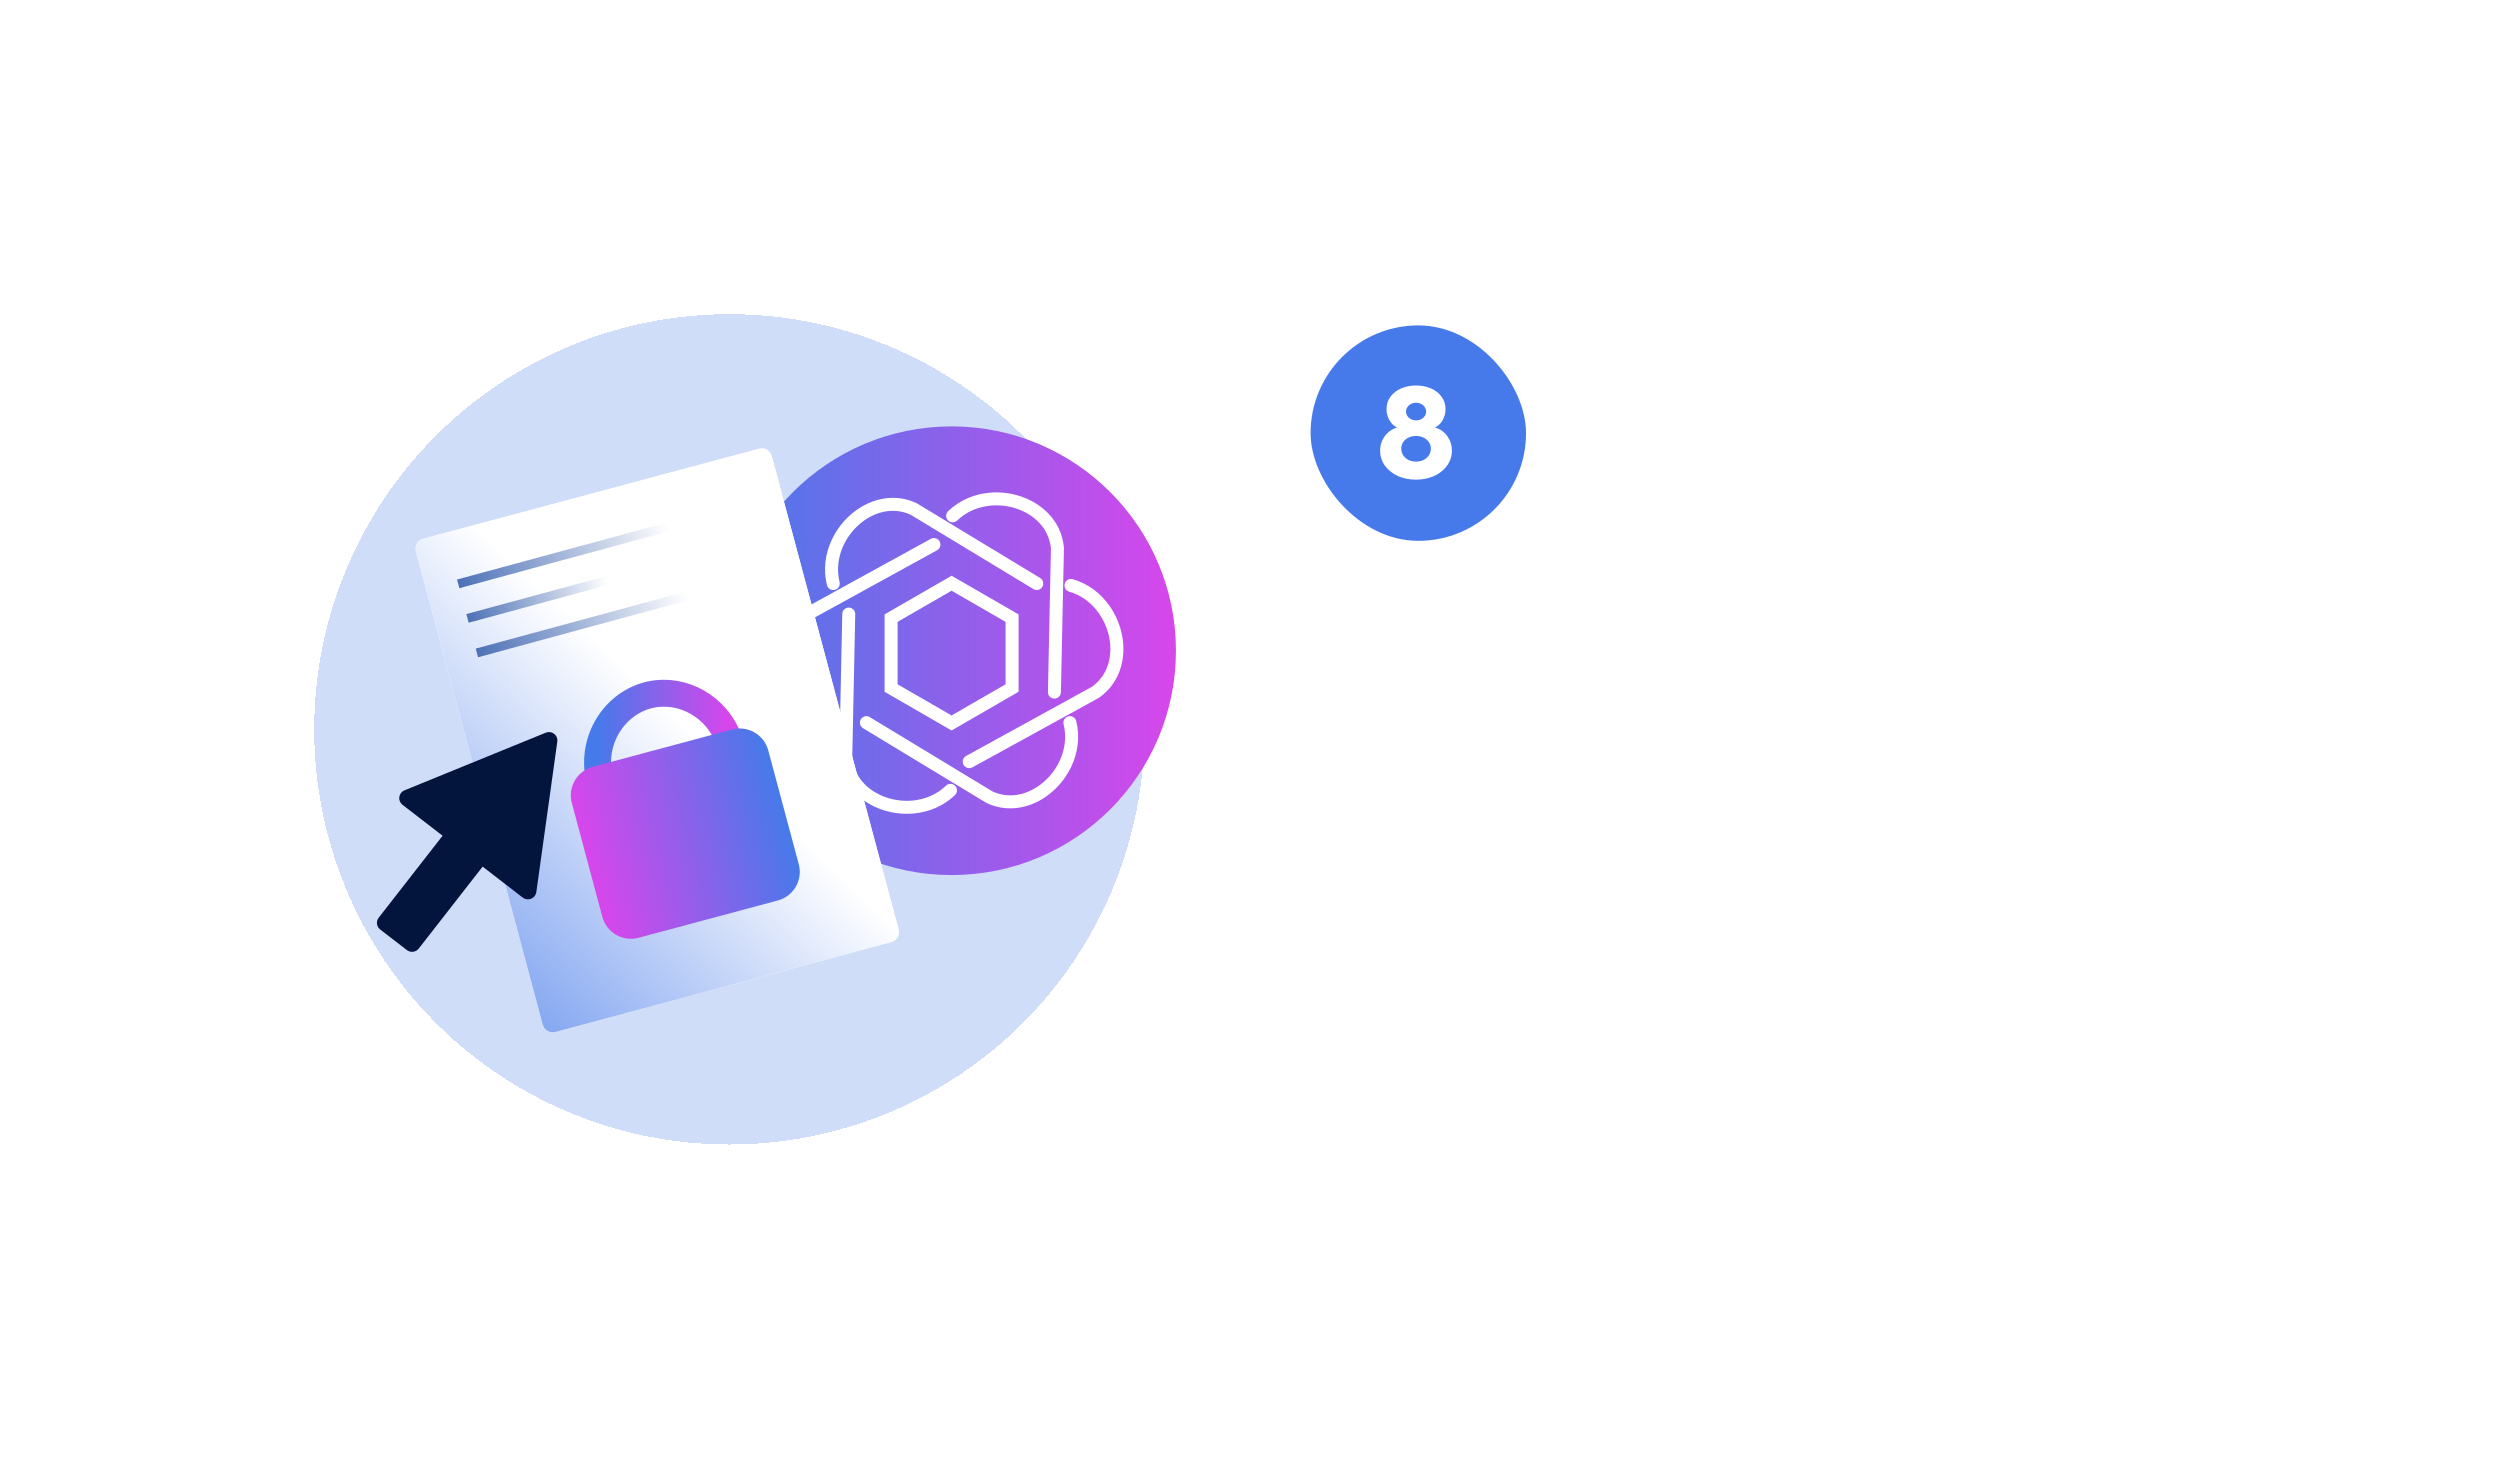 <?xml version="1.0" encoding="UTF-8"?>
<svg xmlns="http://www.w3.org/2000/svg" width="557" height="325" viewBox="0 0 557 325" fill="none">
  <g filter="url(#filter0_d_108_512)">
    <circle cx="162.5" cy="162.5" r="92.5" fill="#467AEA" fill-opacity="0.25" shape-rendering="crispEdges"></circle>
  </g>
  <g clip-path="url(#clip0_108_512)">
    <path d="M212.015 194.965C239.621 194.965 262 172.587 262 144.982C262 117.378 239.621 95 212.015 95C184.409 95 162.029 117.378 162.029 144.982C162.029 172.587 184.409 194.965 212.015 194.965Z" fill="url(#paint0_linear_108_512)"></path>
    <path fill-rule="evenodd" clip-rule="evenodd" d="M218.028 135.082L212.014 131.609L206 135.082L199.986 138.548V152.466L205.839 155.844C205.893 155.873 205.946 155.898 206 155.931L212.014 159.405L218.028 155.931L224.041 152.466V138.548L218.189 135.169C218.135 135.14 218.081 135.116 218.028 135.082ZM212.014 128.272L226.945 136.891V154.13L212.014 162.75L197.083 154.13V136.891L212.014 128.272ZM207.388 120.057C208.09 119.673 208.97 119.929 209.354 120.631C209.738 121.333 209.482 122.213 208.78 122.597L180.722 138.023C178.843 139.37 177.653 141.207 177.071 143.239C176.555 145.044 176.509 147.002 176.881 148.922C177.253 150.864 178.05 152.755 179.206 154.399C180.78 156.633 183.031 158.405 185.807 159.198C186.575 159.417 187.021 160.218 186.802 160.986C186.583 161.755 185.782 162.201 185.014 161.982C181.561 160.995 178.777 158.81 176.836 156.059C175.44 154.077 174.481 151.797 174.031 149.459C173.577 147.101 173.639 144.681 174.279 142.438C175.039 139.783 176.604 137.379 179.087 135.624C179.14 135.586 179.194 135.549 179.252 135.516L207.384 120.053L207.388 120.057ZM187.657 136.788C187.674 135.991 188.33 135.355 189.132 135.372C189.929 135.388 190.565 136.045 190.548 136.846L189.879 168.858C190.106 171.159 191.106 173.112 192.576 174.636C193.877 175.983 195.55 177.003 197.397 177.643C199.263 178.291 201.304 178.547 203.307 178.366C206.033 178.118 208.693 177.057 210.771 175.045C211.345 174.492 212.262 174.508 212.815 175.086C213.369 175.661 213.352 176.577 212.774 177.131C210.196 179.625 206.913 180.943 203.563 181.244C201.151 181.463 198.698 181.154 196.451 180.373C194.179 179.584 192.11 178.32 190.486 176.643C188.57 174.661 187.273 172.105 186.992 169.073C186.984 169.011 186.984 168.949 186.984 168.883L187.657 136.788ZM192.283 162.238C191.602 161.825 191.383 160.937 191.796 160.255C192.209 159.574 193.097 159.355 193.778 159.768L221.138 176.338C223.257 177.304 225.454 177.42 227.515 176.904C229.337 176.449 231.055 175.508 232.533 174.227C234.025 172.935 235.268 171.303 236.11 169.474C237.259 166.992 237.672 164.154 236.969 161.354C236.775 160.577 237.246 159.793 238.023 159.599C238.799 159.405 239.584 159.875 239.778 160.652C240.65 164.138 240.15 167.636 238.737 170.688C237.721 172.889 236.222 174.855 234.421 176.416C232.604 177.99 230.477 179.146 228.213 179.712C225.524 180.385 222.65 180.228 219.878 178.944C219.828 178.919 219.783 178.894 219.733 178.865L192.275 162.238H192.283ZM216.64 170.965C215.938 171.349 215.058 171.093 214.674 170.391C214.29 169.688 214.546 168.809 215.248 168.425L243.305 153.003C245.185 151.656 246.374 149.819 246.957 147.787C247.473 145.982 247.518 144.024 247.147 142.104C246.775 140.162 245.978 138.271 244.821 136.627C243.248 134.393 240.997 132.621 238.221 131.828C237.453 131.609 237.007 130.808 237.226 130.04C237.444 129.271 238.246 128.825 239.014 129.044C242.467 130.031 245.251 132.216 247.192 134.967C248.588 136.949 249.546 139.229 249.997 141.567C250.451 143.925 250.389 146.345 249.749 148.588C248.989 151.243 247.423 153.647 244.941 155.402C244.887 155.44 244.834 155.477 244.776 155.51L216.644 170.973L216.64 170.965ZM236.371 154.23C236.354 155.027 235.697 155.663 234.896 155.646C234.099 155.63 233.463 154.973 233.479 154.172L234.148 122.159C233.921 119.859 232.922 117.905 231.451 116.381C230.15 115.035 228.473 114.015 226.631 113.375C224.764 112.726 222.724 112.47 220.721 112.652C217.995 112.9 215.335 113.961 213.257 115.973C212.683 116.526 211.766 116.509 211.213 115.931C210.659 115.357 210.676 114.44 211.254 113.887C213.835 111.392 217.115 110.075 220.465 109.773C222.877 109.554 225.33 109.864 227.577 110.645C229.849 111.434 231.918 112.697 233.541 114.374C235.458 116.357 236.755 118.913 237.036 121.945C237.044 122.007 237.044 122.069 237.044 122.135L236.371 154.23ZM231.745 128.78C232.426 129.193 232.645 130.081 232.232 130.762C231.819 131.444 230.931 131.663 230.249 131.25L202.89 114.68C200.771 113.713 198.574 113.598 196.513 114.114C194.691 114.568 192.973 115.51 191.494 116.79C190.003 118.083 188.76 119.714 187.917 121.544C186.769 124.026 186.356 126.864 187.058 129.664C187.252 130.44 186.782 131.225 186.005 131.419C185.229 131.613 184.444 131.142 184.25 130.366C183.378 126.88 183.878 123.382 185.29 120.33C186.307 118.128 187.806 116.163 189.607 114.601C191.424 113.028 193.551 111.871 195.815 111.306C198.503 110.632 201.378 110.789 204.15 112.074C204.199 112.099 204.245 112.123 204.294 112.152L231.753 128.78H231.745Z" fill="white"></path>
    <path d="M169.106 99.991L94.316 120.029C93.078 120.361 92.343 121.634 92.675 122.872L120.92 228.279C121.252 229.517 122.525 230.252 123.763 229.92L198.553 209.882C199.791 209.55 200.526 208.277 200.194 207.039L171.949 101.632C171.617 100.394 170.344 99.659 169.106 99.991Z" fill="white"></path>
    <path d="M169.106 99.991L94.316 120.029C93.078 120.361 92.343 121.634 92.675 122.872L120.92 228.279C121.252 229.517 122.525 230.252 123.763 229.92L198.553 209.882C199.791 209.55 200.526 208.277 200.194 207.039L171.949 101.632C171.617 100.394 170.344 99.659 169.106 99.991Z" fill="url(#paint1_linear_108_512)"></path>
    <path d="M102.08 130.085C117.709 125.839 133.339 121.598 148.968 117.352" stroke="url(#paint2_linear_108_512)" stroke-width="2" stroke-miterlimit="10"></path>
    <path d="M104.162 137.779C114.575 134.95 124.987 132.125 135.4 129.296" stroke="url(#paint3_linear_108_512)" stroke-width="2" stroke-miterlimit="10"></path>
    <path d="M106.248 145.474C121.877 141.228 137.507 136.986 153.136 132.741" stroke="url(#paint4_linear_108_512)" stroke-width="2" stroke-miterlimit="10"></path>
    <path d="M133.525 173.348C131.592 164.79 137.061 156.418 145.016 154.75C152.198 153.242 159.84 157.525 162.442 164.959" stroke="url(#paint5_linear_108_512)" stroke-width="6" stroke-miterlimit="10"></path>
    <path d="M142.269 208.938L173.308 200.621C176.823 199.68 178.908 196.067 177.967 192.553L171.169 167.185C170.227 163.671 166.615 161.585 163.1 162.527L132.061 170.843C128.547 171.785 126.461 175.397 127.403 178.911L134.201 204.28C135.142 207.794 138.755 209.879 142.269 208.938Z" fill="url(#paint6_linear_108_512)"></path>
    <path d="M93.302 211.335L107.531 193.086L116.468 199.985C117.291 200.62 118.478 200.469 119.115 199.648C119.318 199.386 119.45 199.079 119.496 198.749L124.169 165.231C124.312 164.202 123.592 163.257 122.559 163.118C122.231 163.073 121.896 163.118 121.59 163.243L90.128 176.081C89.162 176.475 88.697 177.574 89.089 178.534C89.213 178.839 89.417 179.104 89.677 179.309L98.608 186.203L84.377 204.457C83.737 205.279 83.887 206.459 84.705 207.093L90.654 211.68C91.477 212.315 92.659 212.162 93.3 211.34L93.302 211.335Z" fill="#03153C"></path>
  </g>
  <rect x="292" y="72.5" width="48" height="48" rx="24" fill="#467AEA"></rect>
  <path d="M315.489 106.872C314.043 106.872 312.699 106.603 311.459 106.066C310.24 105.508 309.269 104.733 308.545 103.741C307.843 102.749 307.491 101.633 307.491 100.393C307.491 99.422 307.719 98.533 308.173 97.727C308.628 96.921 309.238 96.28 310.002 95.805C310.767 95.33 311.594 95.082 312.482 95.061L312.11 95.402C311.573 95.381 311.056 95.185 310.56 94.813C310.085 94.42 309.692 93.904 309.382 93.263C309.072 92.622 308.917 91.92 308.917 91.155C308.917 90.101 309.207 89.181 309.785 88.396C310.385 87.59 311.18 86.97 312.172 86.536C313.185 86.102 314.291 85.885 315.489 85.885C316.709 85.885 317.814 86.102 318.806 86.536C319.819 86.97 320.615 87.59 321.193 88.396C321.772 89.181 322.061 90.101 322.061 91.155C322.061 91.92 321.906 92.622 321.596 93.263C321.307 93.904 320.914 94.42 320.418 94.813C319.922 95.185 319.416 95.381 318.899 95.402L318.496 95.061C319.406 95.082 320.243 95.33 321.007 95.805C321.772 96.28 322.371 96.921 322.805 97.727C323.26 98.533 323.487 99.422 323.487 100.393C323.487 101.633 323.126 102.749 322.402 103.741C321.7 104.733 320.728 105.508 319.488 106.066C318.269 106.603 316.936 106.872 315.489 106.872ZM315.489 102.842C316.13 102.842 316.698 102.718 317.194 102.47C317.711 102.201 318.104 101.85 318.372 101.416C318.662 100.961 318.806 100.476 318.806 99.959C318.806 99.422 318.662 98.946 318.372 98.533C318.083 98.099 317.69 97.758 317.194 97.51C316.698 97.262 316.13 97.138 315.489 97.138C314.869 97.138 314.301 97.262 313.784 97.51C313.288 97.758 312.896 98.099 312.606 98.533C312.338 98.946 312.203 99.422 312.203 99.959C312.203 100.476 312.338 100.961 312.606 101.416C312.896 101.85 313.288 102.201 313.784 102.47C314.28 102.718 314.849 102.842 315.489 102.842ZM315.489 93.666C316.13 93.666 316.667 93.47 317.101 93.077C317.535 92.684 317.752 92.23 317.752 91.713C317.752 91.362 317.649 91.031 317.442 90.721C317.256 90.411 316.988 90.173 316.636 90.008C316.285 89.822 315.903 89.729 315.489 89.729C314.869 89.729 314.342 89.925 313.908 90.318C313.474 90.711 313.257 91.176 313.257 91.713C313.257 92.23 313.474 92.684 313.908 93.077C314.342 93.47 314.869 93.666 315.489 93.666Z" fill="white"></path>
  <path d="M303.76 162.86C301.84 162.86 300.07 162.38 298.45 161.42C296.85 160.46 295.58 159.16 294.64 157.52C293.72 155.88 293.26 154.1 293.26 152.18C293.26 150.24 293.72 148.45 294.64 146.81C295.58 145.17 296.85 143.87 298.45 142.91C300.07 141.95 301.84 141.47 303.76 141.47C305.68 141.47 307.45 141.96 309.07 142.94C310.69 143.9 311.96 145.2 312.88 146.84C313.82 148.46 314.29 150.24 314.29 152.18C314.29 154.1 313.82 155.88 312.88 157.52C311.94 159.14 310.66 160.44 309.04 161.42C307.44 162.38 305.68 162.86 303.76 162.86ZM303.76 158.96C304.98 158.96 306.07 158.66 307.03 158.06C308.01 157.44 308.77 156.62 309.31 155.6C309.87 154.56 310.15 153.42 310.15 152.18C310.15 150.94 309.87 149.8 309.31 148.76C308.77 147.72 308.01 146.9 307.03 146.3C306.07 145.68 304.98 145.37 303.76 145.37C302.54 145.37 301.45 145.68 300.49 146.3C299.53 146.9 298.77 147.72 298.21 148.76C297.67 149.8 297.4 150.94 297.4 152.18C297.4 153.42 297.67 154.56 298.21 155.6C298.77 156.62 299.53 157.44 300.49 158.06C301.45 158.66 302.54 158.96 303.76 158.96ZM317.359 148.49H321.259V152.18L320.659 151.7C320.779 150.94 321.109 150.29 321.649 149.75C322.189 149.19 322.829 148.78 323.569 148.52C324.309 148.26 325.039 148.13 325.759 148.13C326.979 148.13 328.109 148.44 329.149 149.06C330.209 149.66 331.049 150.52 331.669 151.64C332.309 152.76 332.629 154.04 332.629 155.48C332.629 156.94 332.309 158.23 331.669 159.35C331.049 160.47 330.209 161.34 329.149 161.96C328.109 162.56 326.989 162.86 325.789 162.86C325.049 162.86 324.309 162.73 323.569 162.47C322.829 162.21 322.189 161.8 321.649 161.24C321.129 160.68 320.799 160.01 320.659 159.23L321.259 158.78V169.37H317.359V148.49ZM325.039 159.23C325.699 159.23 326.299 159.07 326.839 158.75C327.399 158.41 327.839 157.96 328.159 157.4C328.499 156.82 328.669 156.19 328.669 155.51C328.669 154.83 328.499 154.2 328.159 153.62C327.839 153.04 327.399 152.59 326.839 152.27C326.299 151.93 325.699 151.76 325.039 151.76C324.399 151.76 323.799 151.92 323.239 152.24C322.679 152.56 322.229 153.01 321.889 153.59C321.549 154.17 321.379 154.81 321.379 155.51C321.379 156.21 321.549 156.85 321.889 157.43C322.249 157.99 322.709 158.43 323.269 158.75C323.829 159.07 324.419 159.23 325.039 159.23ZM342.387 162.86C340.967 162.86 339.687 162.55 338.547 161.93C337.407 161.29 336.517 160.42 335.877 159.32C335.237 158.2 334.917 156.93 334.917 155.51C334.917 154.05 335.247 152.76 335.907 151.64C336.587 150.52 337.497 149.66 338.637 149.06C339.777 148.44 341.017 148.13 342.357 148.13C343.697 148.13 344.917 148.43 346.017 149.03C347.137 149.63 348.017 150.47 348.657 151.55C349.297 152.63 349.617 153.88 349.617 155.3C349.617 155.6 349.597 156.09 349.557 156.77H337.947V154.22H345.717C345.677 153.68 345.507 153.21 345.207 152.81C344.927 152.39 344.537 152.07 344.037 151.85C343.557 151.63 343.027 151.52 342.447 151.52C341.747 151.52 341.127 151.66 340.587 151.94C340.047 152.22 339.617 152.67 339.297 153.29C338.997 153.89 338.847 154.65 338.847 155.57C338.847 156.37 338.997 157.06 339.297 157.64C339.617 158.2 340.057 158.63 340.617 158.93C341.197 159.23 341.867 159.38 342.627 159.38C343.327 159.38 344.007 159.24 344.667 158.96C345.327 158.66 345.877 158.26 346.317 157.76L348.627 160.01C347.967 160.91 347.067 161.61 345.927 162.11C344.807 162.61 343.627 162.86 342.387 162.86ZM352.662 148.49H356.562V152L356.382 151.64C356.442 150.9 356.712 150.26 357.192 149.72C357.672 149.18 358.242 148.78 358.902 148.52C359.562 148.26 360.182 148.13 360.762 148.13C361.982 148.13 363.002 148.4 363.822 148.94C364.662 149.46 365.292 150.22 365.712 151.22C366.132 152.2 366.342 153.39 366.342 154.79V162.5H362.442V155.03C362.442 154.33 362.312 153.74 362.052 153.26C361.812 152.76 361.482 152.4 361.062 152.18C360.662 151.94 360.222 151.82 359.742 151.82C359.222 151.82 358.722 151.93 358.242 152.15C357.762 152.35 357.362 152.7 357.042 153.2C356.722 153.7 356.562 154.35 356.562 155.15V162.5H352.662V148.49ZM382.25 162.86C381.25 162.86 380.3 162.67 379.4 162.29C378.52 161.91 377.8 161.36 377.24 160.64C376.7 159.92 376.43 159.07 376.43 158.09H380.09C380.09 158.55 380.27 158.95 380.63 159.29C381.01 159.61 381.53 159.77 382.19 159.77C382.75 159.77 383.22 159.64 383.6 159.38C384 159.12 384.2 158.79 384.2 158.39C384.2 158.09 384.08 157.86 383.84 157.7C383.6 157.52 383.21 157.36 382.67 157.22L380.81 156.74C379.71 156.46 378.86 156.08 378.26 155.6C377.66 155.1 377.25 154.6 377.03 154.1C376.83 153.58 376.73 153 376.73 152.36C376.73 152.34 376.73 152.33 376.73 152.33C376.73 151.61 376.96 150.93 377.42 150.29C377.9 149.63 378.55 149.11 379.37 148.73C380.21 148.33 381.15 148.13 382.19 148.13C383.11 148.13 383.99 148.29 384.83 148.61C385.69 148.91 386.38 149.41 386.9 150.11C387.44 150.79 387.71 151.64 387.71 152.66H383.99C383.99 152.22 383.82 151.87 383.48 151.61C383.16 151.35 382.76 151.22 382.28 151.22C381.8 151.22 381.4 151.34 381.08 151.58C380.78 151.8 380.63 152.09 380.63 152.45C380.63 152.75 380.75 153 380.99 153.2C381.25 153.4 381.59 153.55 382.01 153.65L384.35 154.28C385.81 154.66 386.8 155.24 387.32 156.02C387.84 156.78 388.1 157.57 388.1 158.39C388.1 159.33 387.82 160.14 387.26 160.82C386.7 161.5 385.97 162.01 385.07 162.35C384.19 162.69 383.25 162.86 382.25 162.86ZM397.846 162.86C396.426 162.86 395.146 162.55 394.006 161.93C392.866 161.29 391.976 160.42 391.336 159.32C390.696 158.2 390.376 156.93 390.376 155.51C390.376 154.05 390.706 152.76 391.366 151.64C392.046 150.52 392.956 149.66 394.096 149.06C395.236 148.44 396.476 148.13 397.816 148.13C399.156 148.13 400.376 148.43 401.476 149.03C402.596 149.63 403.476 150.47 404.116 151.55C404.756 152.63 405.076 153.88 405.076 155.3C405.076 155.6 405.056 156.09 405.016 156.77H393.406V154.22H401.176C401.136 153.68 400.966 153.21 400.666 152.81C400.386 152.39 399.996 152.07 399.496 151.85C399.016 151.63 398.486 151.52 397.906 151.52C397.206 151.52 396.586 151.66 396.046 151.94C395.506 152.22 395.076 152.67 394.756 153.29C394.456 153.89 394.306 154.65 394.306 155.57C394.306 156.37 394.456 157.06 394.756 157.64C395.076 158.2 395.516 158.63 396.076 158.93C396.656 159.23 397.326 159.38 398.086 159.38C398.786 159.38 399.466 159.24 400.126 158.96C400.786 158.66 401.336 158.26 401.776 157.76L404.086 160.01C403.426 160.91 402.526 161.61 401.386 162.11C400.266 162.61 399.086 162.86 397.846 162.86ZM414.931 162.86C413.571 162.86 412.301 162.55 411.121 161.93C409.941 161.31 409.001 160.44 408.301 159.32C407.601 158.18 407.251 156.89 407.251 155.45C407.251 154.01 407.601 152.74 408.301 151.64C409.001 150.52 409.941 149.66 411.121 149.06C412.301 148.44 413.571 148.13 414.931 148.13C416.171 148.13 417.291 148.4 418.291 148.94C419.291 149.46 420.131 150.18 420.811 151.1L417.901 153.17C417.581 152.73 417.151 152.39 416.611 152.15C416.071 151.89 415.521 151.76 414.961 151.76C414.221 151.76 413.561 151.93 412.981 152.27C412.421 152.59 411.981 153.03 411.661 153.59C411.361 154.15 411.211 154.77 411.211 155.45C411.211 156.15 411.361 156.79 411.661 157.37C411.981 157.95 412.421 158.41 412.981 158.75C413.561 159.07 414.221 159.23 414.961 159.23C415.521 159.23 416.071 159.11 416.611 158.87C417.151 158.61 417.581 158.26 417.901 157.82L420.811 159.89C420.131 160.81 419.291 161.54 418.291 162.08C417.291 162.6 416.171 162.86 414.931 162.86ZM437.148 162.5H433.248V158.99L433.398 159.35C433.358 160.11 433.098 160.76 432.618 161.3C432.158 161.82 431.588 162.21 430.908 162.47C430.248 162.73 429.628 162.86 429.048 162.86C427.828 162.86 426.798 162.6 425.958 162.08C425.138 161.56 424.518 160.8 424.098 159.8C423.678 158.8 423.468 157.6 423.468 156.2V148.49H427.368V156.02C427.368 156.72 427.488 157.31 427.728 157.79C427.988 158.27 428.318 158.63 428.718 158.87C429.138 159.11 429.588 159.23 430.068 159.23C430.588 159.23 431.088 159.12 431.568 158.9C432.048 158.68 432.448 158.33 432.768 157.85C433.088 157.35 433.248 156.7 433.248 155.9V148.49H437.148V162.5ZM441.109 148.49H444.979V153.2L444.619 153.08C444.859 151.42 445.379 150.18 446.179 149.36C446.999 148.54 447.969 148.13 449.089 148.13C449.509 148.13 449.909 148.17 450.289 148.25C450.689 148.31 451.029 148.42 451.309 148.58L450.439 152.3C449.779 151.96 449.109 151.79 448.429 151.79C447.369 151.79 446.539 152.29 445.939 153.29C445.339 154.27 445.039 155.74 445.039 157.7V162.5H441.109V148.49ZM459.633 162.86C458.213 162.86 456.933 162.55 455.793 161.93C454.653 161.29 453.763 160.42 453.123 159.32C452.483 158.2 452.163 156.93 452.163 155.51C452.163 154.05 452.493 152.76 453.153 151.64C453.833 150.52 454.743 149.66 455.883 149.06C457.023 148.44 458.263 148.13 459.603 148.13C460.943 148.13 462.163 148.43 463.263 149.03C464.383 149.63 465.263 150.47 465.903 151.55C466.543 152.63 466.863 153.88 466.863 155.3C466.863 155.6 466.843 156.09 466.803 156.77H455.193V154.22H462.963C462.923 153.68 462.753 153.21 462.453 152.81C462.173 152.39 461.783 152.07 461.283 151.85C460.803 151.63 460.273 151.52 459.693 151.52C458.993 151.52 458.373 151.66 457.833 151.94C457.293 152.22 456.863 152.67 456.543 153.29C456.243 153.89 456.093 154.65 456.093 155.57C456.093 156.37 456.243 157.06 456.543 157.64C456.863 158.2 457.303 158.63 457.863 158.93C458.443 159.23 459.113 159.38 459.873 159.38C460.573 159.38 461.253 159.24 461.913 158.96C462.573 158.66 463.123 158.26 463.563 157.76L465.873 160.01C465.213 160.91 464.313 161.61 463.173 162.11C462.053 162.61 460.873 162.86 459.633 162.86ZM477.085 140.87H480.985V162.5H477.085V140.87ZM484.966 148.49H488.866V162.5H484.966V148.49ZM486.916 146C486.236 146 485.646 145.77 485.146 145.31C484.666 144.85 484.426 144.3 484.426 143.66C484.426 143 484.666 142.45 485.146 142.01C485.646 141.55 486.236 141.32 486.916 141.32C487.596 141.32 488.176 141.55 488.656 142.01C489.136 142.45 489.376 143 489.376 143.66C489.376 144.32 489.136 144.88 488.656 145.34C488.176 145.78 487.596 146 486.916 146ZM492.847 148.49H496.747V152L496.567 151.64C496.627 150.9 496.897 150.26 497.377 149.72C497.857 149.18 498.427 148.78 499.087 148.52C499.747 148.26 500.367 148.13 500.947 148.13C502.167 148.13 503.187 148.4 504.007 148.94C504.847 149.46 505.477 150.22 505.897 151.22C506.317 152.2 506.527 153.39 506.527 154.79V162.5H502.627V155.03C502.627 154.33 502.497 153.74 502.237 153.26C501.997 152.76 501.667 152.4 501.247 152.18C500.847 151.94 500.407 151.82 499.927 151.82C499.407 151.82 498.907 151.93 498.427 152.15C497.947 152.35 497.547 152.7 497.227 153.2C496.907 153.7 496.747 154.35 496.747 155.15V162.5H492.847V148.49ZM510.308 140.87H514.208V153.53L513.488 153.65L517.778 148.49H522.788L516.368 155.66L516.398 153.62L524.018 162.5H519.158L513.518 155.54L514.208 155.69V162.5H510.308V140.87Z" fill="white"></path>
  <path opacity="0.75" d="M299.458 208.764C298.446 208.764 297.515 208.551 296.664 208.126C295.828 207.686 295.161 207.055 294.662 206.234C294.178 205.413 293.936 204.445 293.936 203.33V193.342H295.938V203.33C295.938 204.107 296.092 204.76 296.4 205.288C296.708 205.816 297.126 206.212 297.654 206.476C298.197 206.725 298.798 206.85 299.458 206.85C300.118 206.85 300.712 206.725 301.24 206.476C301.783 206.212 302.208 205.816 302.516 205.288C302.824 204.76 302.978 204.107 302.978 203.33V193.342H304.98V203.33C304.98 204.445 304.731 205.413 304.232 206.234C303.748 207.055 303.081 207.686 302.23 208.126C301.394 208.551 300.47 208.764 299.458 208.764ZM308.346 198.226H310.26V200.668L310.04 200.316C310.201 199.847 310.48 199.429 310.876 199.062C311.286 198.695 311.756 198.424 312.284 198.248C312.826 198.057 313.369 197.962 313.912 197.962C314.85 197.962 315.708 198.189 316.486 198.644C317.278 199.099 317.901 199.737 318.356 200.558C318.825 201.379 319.06 202.318 319.06 203.374C319.06 204.445 318.825 205.391 318.356 206.212C317.901 207.019 317.285 207.649 316.508 208.104C315.73 208.544 314.872 208.764 313.934 208.764C313.362 208.764 312.804 208.676 312.262 208.5C311.734 208.324 311.272 208.06 310.876 207.708C310.494 207.341 310.216 206.916 310.04 206.432L310.26 206.102V213.494H308.346V198.226ZM313.736 206.96C314.366 206.96 314.938 206.806 315.452 206.498C315.98 206.19 316.39 205.772 316.684 205.244C316.977 204.701 317.124 204.085 317.124 203.396C317.124 202.721 316.977 202.113 316.684 201.57C316.39 201.013 315.98 200.573 315.452 200.25C314.924 199.927 314.352 199.766 313.736 199.766C313.134 199.766 312.562 199.92 312.02 200.228C311.477 200.521 311.044 200.947 310.722 201.504C310.414 202.047 310.26 202.677 310.26 203.396C310.26 204.1 310.421 204.723 310.744 205.266C311.081 205.809 311.521 206.227 312.064 206.52C312.621 206.813 313.178 206.96 313.736 206.96ZM321.709 192.638H323.623V208.5H321.709V192.638ZM331.637 208.764C330.64 208.764 329.731 208.537 328.909 208.082C328.103 207.627 327.457 206.989 326.973 206.168C326.489 205.347 326.247 204.408 326.247 203.352C326.247 202.296 326.489 201.357 326.973 200.536C327.457 199.715 328.11 199.084 328.931 198.644C329.753 198.189 330.647 197.962 331.615 197.962C332.613 197.962 333.515 198.189 334.321 198.644C335.143 199.084 335.795 199.715 336.279 200.536C336.763 201.357 337.005 202.296 337.005 203.352C337.005 204.408 336.763 205.347 336.279 206.168C335.795 206.989 335.143 207.627 334.321 208.082C333.515 208.537 332.62 208.764 331.637 208.764ZM331.615 206.96C332.246 206.96 332.825 206.806 333.353 206.498C333.881 206.19 334.299 205.765 334.607 205.222C334.93 204.665 335.091 204.041 335.091 203.352C335.091 202.663 334.93 202.047 334.607 201.504C334.299 200.961 333.881 200.536 333.353 200.228C332.84 199.92 332.261 199.766 331.615 199.766C330.999 199.766 330.427 199.92 329.899 200.228C329.371 200.536 328.953 200.961 328.645 201.504C328.337 202.047 328.183 202.663 328.183 203.352C328.183 204.041 328.337 204.665 328.645 205.222C328.953 205.765 329.371 206.19 329.899 206.498C330.427 206.806 330.999 206.96 331.615 206.96ZM344.004 208.764C343.124 208.764 342.295 208.529 341.518 208.06C340.741 207.591 340.117 206.945 339.648 206.124C339.193 205.303 338.966 204.379 338.966 203.352C338.966 202.355 339.193 201.445 339.648 200.624C340.103 199.803 340.719 199.157 341.496 198.688C342.273 198.204 343.139 197.962 344.092 197.962C344.664 197.962 345.214 198.05 345.742 198.226C346.285 198.402 346.747 198.673 347.128 199.04C347.524 199.392 347.81 199.81 347.986 200.294L347.766 200.624V198.226H349.68V208.5H347.766V205.86L347.986 206.19C347.81 206.674 347.524 207.114 347.128 207.51C346.732 207.906 346.263 208.214 345.72 208.434C345.177 208.654 344.605 208.764 344.004 208.764ZM344.29 206.96C344.891 206.96 345.456 206.806 345.984 206.498C346.527 206.175 346.959 205.743 347.282 205.2C347.605 204.643 347.766 204.027 347.766 203.352C347.766 202.663 347.597 202.047 347.26 201.504C346.937 200.961 346.497 200.536 345.94 200.228C345.397 199.92 344.84 199.766 344.268 199.766C343.652 199.766 343.08 199.935 342.552 200.272C342.039 200.595 341.635 201.027 341.342 201.57C341.049 202.113 340.902 202.707 340.902 203.352C340.902 203.997 341.049 204.599 341.342 205.156C341.65 205.699 342.061 206.139 342.574 206.476C343.102 206.799 343.674 206.96 344.29 206.96ZM357.499 208.764C356.561 208.764 355.695 208.537 354.903 208.082C354.111 207.627 353.488 206.989 353.033 206.168C352.579 205.347 352.351 204.408 352.351 203.352C352.351 202.281 352.579 201.343 353.033 200.536C353.503 199.715 354.126 199.084 354.903 198.644C355.681 198.189 356.539 197.962 357.477 197.962C358.049 197.962 358.599 198.05 359.127 198.226C359.67 198.402 360.132 198.673 360.513 199.04C360.895 199.392 361.181 199.81 361.371 200.294L361.151 200.624V192.638H363.065V208.5H361.151V206.058L361.371 206.41C361.195 206.879 360.909 207.297 360.513 207.664C360.117 208.031 359.648 208.309 359.105 208.5C358.577 208.676 358.042 208.764 357.499 208.764ZM357.653 206.96C358.269 206.96 358.841 206.813 359.369 206.52C359.912 206.212 360.345 205.787 360.667 205.244C360.99 204.687 361.151 204.049 361.151 203.33C361.151 202.626 360.983 202.003 360.645 201.46C360.323 200.917 359.883 200.499 359.325 200.206C358.783 199.913 358.225 199.766 357.653 199.766C357.037 199.766 356.465 199.92 355.937 200.228C355.424 200.536 355.021 200.961 354.727 201.504C354.434 202.032 354.287 202.641 354.287 203.33C354.287 204.005 354.434 204.621 354.727 205.178C355.021 205.721 355.431 206.153 355.959 206.476C356.487 206.799 357.052 206.96 357.653 206.96ZM376.559 208.764C375.591 208.764 374.704 208.537 373.897 208.082C373.09 207.627 372.452 206.989 371.983 206.168C371.514 205.332 371.279 204.386 371.279 203.33C371.279 202.274 371.514 201.343 371.983 200.536C372.452 199.715 373.083 199.084 373.875 198.644C374.682 198.189 375.576 197.962 376.559 197.962C377.527 197.962 378.4 198.189 379.177 198.644C379.954 199.084 380.563 199.707 381.003 200.514C381.443 201.321 381.663 202.259 381.663 203.33C381.663 203.535 381.648 203.821 381.619 204.188H372.599V202.538H379.749C379.676 201.966 379.492 201.475 379.199 201.064C378.906 200.639 378.532 200.316 378.077 200.096C377.637 199.876 377.131 199.766 376.559 199.766C375.884 199.766 375.29 199.905 374.777 200.184C374.278 200.463 373.89 200.881 373.611 201.438C373.347 201.981 373.215 202.655 373.215 203.462C373.215 204.21 373.354 204.848 373.633 205.376C373.926 205.904 374.33 206.3 374.843 206.564C375.356 206.828 375.95 206.96 376.625 206.96C377.27 206.96 377.857 206.821 378.385 206.542C378.928 206.263 379.338 205.867 379.617 205.354L381.267 206.014C380.842 206.879 380.204 207.554 379.353 208.038C378.502 208.522 377.571 208.764 376.559 208.764ZM384.293 198.226H386.207V200.8L385.987 200.47C386.075 199.927 386.317 199.465 386.713 199.084C387.109 198.703 387.571 198.424 388.099 198.248C388.627 198.057 389.133 197.962 389.617 197.962C390.453 197.962 391.186 198.145 391.817 198.512C392.448 198.879 392.924 199.407 393.247 200.096C393.584 200.785 393.753 201.607 393.753 202.56V208.5H391.839V202.67C391.839 202.113 391.729 201.621 391.509 201.196C391.304 200.771 391.01 200.441 390.629 200.206C390.262 199.971 389.837 199.854 389.353 199.854C388.84 199.854 388.341 199.964 387.857 200.184C387.373 200.404 386.977 200.749 386.669 201.218C386.361 201.673 386.207 202.245 386.207 202.934V208.5H384.293V198.226ZM401.743 208.764C400.761 208.764 399.844 208.537 398.993 208.082C398.157 207.627 397.483 206.989 396.969 206.168C396.471 205.347 396.221 204.408 396.221 203.352C396.221 202.296 396.471 201.357 396.969 200.536C397.483 199.715 398.157 199.084 398.993 198.644C399.844 198.189 400.761 197.962 401.743 197.962C402.535 197.962 403.269 198.109 403.943 198.402C404.633 198.681 405.205 199.077 405.659 199.59L404.449 200.844C404.127 200.507 403.738 200.243 403.283 200.052C402.829 199.861 402.337 199.766 401.809 199.766C401.135 199.766 400.519 199.92 399.961 200.228C399.404 200.536 398.964 200.961 398.641 201.504C398.319 202.047 398.157 202.663 398.157 203.352C398.157 204.041 398.319 204.665 398.641 205.222C398.964 205.765 399.404 206.19 399.961 206.498C400.519 206.806 401.135 206.96 401.809 206.96C402.337 206.96 402.829 206.865 403.283 206.674C403.738 206.483 404.127 206.219 404.449 205.882L405.659 207.136C405.205 207.649 404.633 208.053 403.943 208.346C403.269 208.625 402.535 208.764 401.743 208.764ZM408.076 198.226H410.012V201.548L409.792 201.504C410.012 200.287 410.379 199.392 410.892 198.82C411.42 198.248 412.088 197.962 412.894 197.962C413.246 197.962 413.591 198.006 413.928 198.094C414.266 198.167 414.515 198.255 414.676 198.358L414.368 200.162C413.884 199.927 413.386 199.81 412.872 199.81C411.904 199.81 411.186 200.272 410.716 201.196C410.247 202.105 410.012 203.286 410.012 204.738V208.5H408.076V198.226ZM419.708 207.466L419.73 208.962L415.286 198.226H417.354L420.83 206.674L420.104 206.652L423.602 198.226H425.67L419.29 213.494H417.266L419.708 207.466ZM427.627 198.226H429.541V200.668L429.321 200.316C429.482 199.847 429.761 199.429 430.157 199.062C430.568 198.695 431.037 198.424 431.565 198.248C432.108 198.057 432.65 197.962 433.193 197.962C434.132 197.962 434.99 198.189 435.767 198.644C436.559 199.099 437.182 199.737 437.637 200.558C438.106 201.379 438.341 202.318 438.341 203.374C438.341 204.445 438.106 205.391 437.637 206.212C437.182 207.019 436.566 207.649 435.789 208.104C435.012 208.544 434.154 208.764 433.215 208.764C432.643 208.764 432.086 208.676 431.543 208.5C431.015 208.324 430.553 208.06 430.157 207.708C429.776 207.341 429.497 206.916 429.321 206.432L429.541 206.102V213.494H427.627V198.226ZM433.017 206.96C433.648 206.96 434.22 206.806 434.733 206.498C435.261 206.19 435.672 205.772 435.965 205.244C436.258 204.701 436.405 204.085 436.405 203.396C436.405 202.721 436.258 202.113 435.965 201.57C435.672 201.013 435.261 200.573 434.733 200.25C434.205 199.927 433.633 199.766 433.017 199.766C432.416 199.766 431.844 199.92 431.301 200.228C430.758 200.521 430.326 200.947 430.003 201.504C429.695 202.047 429.541 202.677 429.541 203.396C429.541 204.1 429.702 204.723 430.025 205.266C430.362 205.809 430.802 206.227 431.345 206.52C431.902 206.813 432.46 206.96 433.017 206.96ZM441.589 194.354H443.503V208.5H441.589V194.354ZM439.741 198.226H445.725V199.876H439.741V198.226ZM452.227 208.764C451.259 208.764 450.372 208.537 449.565 208.082C448.758 207.627 448.12 206.989 447.651 206.168C447.182 205.332 446.947 204.386 446.947 203.33C446.947 202.274 447.182 201.343 447.651 200.536C448.12 199.715 448.751 199.084 449.543 198.644C450.35 198.189 451.244 197.962 452.227 197.962C453.195 197.962 454.068 198.189 454.845 198.644C455.622 199.084 456.231 199.707 456.671 200.514C457.111 201.321 457.331 202.259 457.331 203.33C457.331 203.535 457.316 203.821 457.287 204.188H448.267V202.538H455.417C455.344 201.966 455.16 201.475 454.867 201.064C454.574 200.639 454.2 200.316 453.745 200.096C453.305 199.876 452.799 199.766 452.227 199.766C451.552 199.766 450.958 199.905 450.445 200.184C449.946 200.463 449.558 200.881 449.279 201.438C449.015 201.981 448.883 202.655 448.883 203.462C448.883 204.21 449.022 204.848 449.301 205.376C449.594 205.904 449.998 206.3 450.511 206.564C451.024 206.828 451.618 206.96 452.293 206.96C452.938 206.96 453.525 206.821 454.053 206.542C454.596 206.263 455.006 205.867 455.285 205.354L456.935 206.014C456.51 206.879 455.872 207.554 455.021 208.038C454.17 208.522 453.239 208.764 452.227 208.764ZM464.427 208.764C463.488 208.764 462.623 208.537 461.831 208.082C461.039 207.627 460.416 206.989 459.961 206.168C459.506 205.347 459.279 204.408 459.279 203.352C459.279 202.281 459.506 201.343 459.961 200.536C460.43 199.715 461.054 199.084 461.831 198.644C462.608 198.189 463.466 197.962 464.405 197.962C464.977 197.962 465.527 198.05 466.055 198.226C466.598 198.402 467.06 198.673 467.441 199.04C467.822 199.392 468.108 199.81 468.299 200.294L468.079 200.624V192.638H469.993V208.5H468.079V206.058L468.299 206.41C468.123 206.879 467.837 207.297 467.441 207.664C467.045 208.031 466.576 208.309 466.033 208.5C465.505 208.676 464.97 208.764 464.427 208.764ZM464.581 206.96C465.197 206.96 465.769 206.813 466.297 206.52C466.84 206.212 467.272 205.787 467.595 205.244C467.918 204.687 468.079 204.049 468.079 203.33C468.079 202.626 467.91 202.003 467.573 201.46C467.25 200.917 466.81 200.499 466.253 200.206C465.71 199.913 465.153 199.766 464.581 199.766C463.965 199.766 463.393 199.92 462.865 200.228C462.352 200.536 461.948 200.961 461.655 201.504C461.362 202.032 461.215 202.641 461.215 203.33C461.215 204.005 461.362 204.621 461.655 205.178C461.948 205.721 462.359 206.153 462.887 206.476C463.415 206.799 463.98 206.96 464.581 206.96ZM479.725 197.17C479.725 195.762 480.04 194.655 480.671 193.848C481.301 193.041 482.277 192.638 483.597 192.638H484.213V194.442H483.927C483.076 194.442 482.475 194.669 482.123 195.124C481.785 195.564 481.624 196.158 481.639 196.906V208.5H479.725V197.17ZM477.745 198.226H487.183V199.876H477.745V198.226ZM486.303 198.226H488.217V208.5H486.303V198.226ZM487.249 195.718C486.882 195.718 486.567 195.593 486.303 195.344C486.039 195.095 485.907 194.794 485.907 194.442C485.907 194.09 486.039 193.789 486.303 193.54C486.567 193.291 486.882 193.166 487.249 193.166C487.63 193.166 487.953 193.291 488.217 193.54C488.481 193.789 488.613 194.09 488.613 194.442C488.613 194.794 488.481 195.095 488.217 195.344C487.953 195.593 487.63 195.718 487.249 195.718ZM491.543 192.638H493.457V208.5H491.543V192.638ZM501.383 208.764C500.415 208.764 499.528 208.537 498.721 208.082C497.915 207.627 497.277 206.989 496.807 206.168C496.338 205.332 496.103 204.386 496.103 203.33C496.103 202.274 496.338 201.343 496.807 200.536C497.277 199.715 497.907 199.084 498.699 198.644C499.506 198.189 500.401 197.962 501.383 197.962C502.351 197.962 503.224 198.189 504.001 198.644C504.779 199.084 505.387 199.707 505.827 200.514C506.267 201.321 506.487 202.259 506.487 203.33C506.487 203.535 506.473 203.821 506.443 204.188H497.423V202.538H504.573C504.5 201.966 504.317 201.475 504.023 201.064C503.73 200.639 503.356 200.316 502.901 200.096C502.461 199.876 501.955 199.766 501.383 199.766C500.709 199.766 500.115 199.905 499.601 200.184C499.103 200.463 498.714 200.881 498.435 201.438C498.171 201.981 498.039 202.655 498.039 203.462C498.039 204.21 498.179 204.848 498.457 205.376C498.751 205.904 499.154 206.3 499.667 206.564C500.181 206.828 500.775 206.96 501.449 206.96C502.095 206.96 502.681 206.821 503.209 206.542C503.752 206.263 504.163 205.867 504.441 205.354L506.091 206.014C505.666 206.879 505.028 207.554 504.177 208.038C503.327 208.522 502.395 208.764 501.383 208.764ZM294.464 227.354H296.378V241.5H294.464V227.354ZM292.616 231.226H298.6V232.876H292.616V231.226ZM305.19 241.764C304.193 241.764 303.283 241.537 302.462 241.082C301.655 240.627 301.01 239.989 300.526 239.168C300.042 238.347 299.8 237.408 299.8 236.352C299.8 235.296 300.042 234.357 300.526 233.536C301.01 232.715 301.663 232.084 302.484 231.644C303.305 231.189 304.2 230.962 305.168 230.962C306.165 230.962 307.067 231.189 307.874 231.644C308.695 232.084 309.348 232.715 309.832 233.536C310.316 234.357 310.558 235.296 310.558 236.352C310.558 237.408 310.316 238.347 309.832 239.168C309.348 239.989 308.695 240.627 307.874 241.082C307.067 241.537 306.173 241.764 305.19 241.764ZM305.168 239.96C305.799 239.96 306.378 239.806 306.906 239.498C307.434 239.19 307.852 238.765 308.16 238.222C308.483 237.665 308.644 237.041 308.644 236.352C308.644 235.663 308.483 235.047 308.16 234.504C307.852 233.961 307.434 233.536 306.906 233.228C306.393 232.92 305.813 232.766 305.168 232.766C304.552 232.766 303.98 232.92 303.452 233.228C302.924 233.536 302.506 233.961 302.198 234.504C301.89 235.047 301.736 235.663 301.736 236.352C301.736 237.041 301.89 237.665 302.198 238.222C302.506 238.765 302.924 239.19 303.452 239.498C303.98 239.806 304.552 239.96 305.168 239.96ZM318.787 231.226H320.701V233.668L320.481 233.316C320.643 232.847 320.921 232.429 321.317 232.062C321.728 231.695 322.197 231.424 322.725 231.248C323.268 231.057 323.811 230.962 324.353 230.962C325.292 230.962 326.15 231.189 326.927 231.644C327.719 232.099 328.343 232.737 328.797 233.558C329.267 234.379 329.501 235.318 329.501 236.374C329.501 237.445 329.267 238.391 328.797 239.212C328.343 240.019 327.727 240.649 326.949 241.104C326.172 241.544 325.314 241.764 324.375 241.764C323.803 241.764 323.246 241.676 322.703 241.5C322.175 241.324 321.713 241.06 321.317 240.708C320.936 240.341 320.657 239.916 320.481 239.432L320.701 239.102V246.494H318.787V231.226ZM324.177 239.96C324.808 239.96 325.38 239.806 325.893 239.498C326.421 239.19 326.832 238.772 327.125 238.244C327.419 237.701 327.565 237.085 327.565 236.396C327.565 235.721 327.419 235.113 327.125 234.57C326.832 234.013 326.421 233.573 325.893 233.25C325.365 232.927 324.793 232.766 324.177 232.766C323.576 232.766 323.004 232.92 322.461 233.228C321.919 233.521 321.486 233.947 321.163 234.504C320.855 235.047 320.701 235.677 320.701 236.396C320.701 237.1 320.863 237.723 321.185 238.266C321.523 238.809 321.963 239.227 322.505 239.52C323.063 239.813 323.62 239.96 324.177 239.96ZM332.151 225.638H334.065V241.5H332.151V225.638ZM341.727 241.764C340.847 241.764 340.018 241.529 339.241 241.06C338.463 240.591 337.84 239.945 337.371 239.124C336.916 238.303 336.689 237.379 336.689 236.352C336.689 235.355 336.916 234.445 337.371 233.624C337.825 232.803 338.441 232.157 339.219 231.688C339.996 231.204 340.861 230.962 341.815 230.962C342.387 230.962 342.937 231.05 343.465 231.226C344.007 231.402 344.469 231.673 344.851 232.04C345.247 232.392 345.533 232.81 345.709 233.294L345.489 233.624V231.226H347.403V241.5H345.489V238.86L345.709 239.19C345.533 239.674 345.247 240.114 344.851 240.51C344.455 240.906 343.985 241.214 343.443 241.434C342.9 241.654 342.328 241.764 341.727 241.764ZM342.013 239.96C342.614 239.96 343.179 239.806 343.707 239.498C344.249 239.175 344.682 238.743 345.005 238.2C345.327 237.643 345.489 237.027 345.489 236.352C345.489 235.663 345.32 235.047 344.983 234.504C344.66 233.961 344.22 233.536 343.663 233.228C343.12 232.92 342.563 232.766 341.991 232.766C341.375 232.766 340.803 232.935 340.275 233.272C339.761 233.595 339.358 234.027 339.065 234.57C338.771 235.113 338.625 235.707 338.625 236.352C338.625 236.997 338.771 237.599 339.065 238.156C339.373 238.699 339.783 239.139 340.297 239.476C340.825 239.799 341.397 239.96 342.013 239.96ZM351.548 227.354H353.462V241.5H351.548V227.354ZM349.7 231.226H355.684V232.876H349.7V231.226ZM358.639 230.17C358.639 228.762 358.954 227.655 359.585 226.848C360.216 226.041 361.191 225.638 362.511 225.638H363.611V227.442H362.841C361.99 227.442 361.389 227.669 361.037 228.124C360.7 228.564 360.538 229.158 360.553 229.906V241.5H358.639V230.17ZM356.659 231.226H362.951V232.876H356.659V231.226ZM369.514 241.764C368.517 241.764 367.608 241.537 366.786 241.082C365.98 240.627 365.334 239.989 364.85 239.168C364.366 238.347 364.124 237.408 364.124 236.352C364.124 235.296 364.366 234.357 364.85 233.536C365.334 232.715 365.987 232.084 366.808 231.644C367.63 231.189 368.524 230.962 369.492 230.962C370.49 230.962 371.392 231.189 372.198 231.644C373.02 232.084 373.672 232.715 374.156 233.536C374.64 234.357 374.882 235.296 374.882 236.352C374.882 237.408 374.64 238.347 374.156 239.168C373.672 239.989 373.02 240.627 372.198 241.082C371.392 241.537 370.497 241.764 369.514 241.764ZM369.492 239.96C370.123 239.96 370.702 239.806 371.23 239.498C371.758 239.19 372.176 238.765 372.484 238.222C372.807 237.665 372.968 237.041 372.968 236.352C372.968 235.663 372.807 235.047 372.484 234.504C372.176 233.961 371.758 233.536 371.23 233.228C370.717 232.92 370.138 232.766 369.492 232.766C368.876 232.766 368.304 232.92 367.776 233.228C367.248 233.536 366.83 233.961 366.522 234.504C366.214 235.047 366.06 235.663 366.06 236.352C366.06 237.041 366.214 237.665 366.522 238.222C366.83 238.765 367.248 239.19 367.776 239.498C368.304 239.806 368.876 239.96 369.492 239.96ZM377.547 231.226H379.483V234.548L379.263 234.504C379.483 233.287 379.85 232.392 380.363 231.82C380.891 231.248 381.558 230.962 382.365 230.962C382.717 230.962 383.062 231.006 383.399 231.094C383.736 231.167 383.986 231.255 384.147 231.358L383.839 233.162C383.355 232.927 382.856 232.81 382.343 232.81C381.375 232.81 380.656 233.272 380.187 234.196C379.718 235.105 379.483 236.286 379.483 237.738V241.5H377.547V231.226ZM386.055 231.226H387.969V233.602L387.815 233.272C387.903 232.817 388.115 232.421 388.453 232.084C388.805 231.732 389.223 231.461 389.707 231.27C390.205 231.065 390.726 230.962 391.269 230.962C392.119 230.962 392.867 231.204 393.513 231.688C394.173 232.172 394.62 232.847 394.855 233.712L394.349 233.91C394.598 233.133 394.943 232.524 395.383 232.084C395.837 231.644 396.307 231.351 396.791 231.204C397.289 231.043 397.773 230.962 398.243 230.962C399.093 230.962 399.812 231.145 400.399 231.512C401 231.879 401.455 232.407 401.763 233.096C402.071 233.771 402.225 234.592 402.225 235.56V241.5H400.311V235.67C400.311 235.113 400.208 234.621 400.003 234.196C399.812 233.756 399.533 233.419 399.167 233.184C398.8 232.935 398.367 232.81 397.869 232.81C396.959 232.795 396.27 233.096 395.801 233.712C395.331 234.313 395.097 235.193 395.097 236.352V241.5H393.183V235.67C393.183 235.098 393.087 234.599 392.897 234.174C392.706 233.734 392.435 233.397 392.083 233.162C391.731 232.927 391.327 232.81 390.873 232.81C390.066 232.81 389.377 233.074 388.805 233.602C388.247 234.13 387.969 234.907 387.969 235.934V241.5H386.055V231.226Z" fill="white"></path>
  <defs>
    <filter id="filter0_d_108_512" x="0" y="0" width="325" height="325" filterUnits="userSpaceOnUse" color-interpolation-filters="sRGB">
      <feFlood flood-opacity="0" result="BackgroundImageFix"></feFlood>
      <feColorMatrix in="SourceAlpha" type="matrix" values="0 0 0 0 0 0 0 0 0 0 0 0 0 0 0 0 0 0 127 0" result="hardAlpha"></feColorMatrix>
      <feOffset></feOffset>
      <feGaussianBlur stdDeviation="35"></feGaussianBlur>
      <feComposite in2="hardAlpha" operator="out"></feComposite>
      <feColorMatrix type="matrix" values="0 0 0 0 0.275 0 0 0 0 0.478 0 0 0 0 0.918 0 0 0 0.25 0"></feColorMatrix>
      <feBlend mode="normal" in2="BackgroundImageFix" result="effect1_dropShadow_108_512"></feBlend>
      <feBlend mode="normal" in="SourceGraphic" in2="effect1_dropShadow_108_512" result="shape"></feBlend>
    </filter>
    <linearGradient id="paint0_linear_108_512" x1="262" y1="144.706" x2="162.029" y2="144.778" gradientUnits="userSpaceOnUse">
      <stop stop-color="#D746EB"></stop>
      <stop offset="1" stop-color="#467AEA"></stop>
    </linearGradient>
    <linearGradient id="paint1_linear_108_512" x1="116.719" y1="276.915" x2="191.578" y2="198.545" gradientUnits="userSpaceOnUse">
      <stop stop-color="#467AEA"></stop>
      <stop offset="1" stop-color="white"></stop>
    </linearGradient>
    <linearGradient id="paint2_linear_108_512" x1="102.053" y1="130.003" x2="148.987" y2="117.426" gradientUnits="userSpaceOnUse">
      <stop stop-color="#4D71B6"></stop>
      <stop offset="1" stop-color="white"></stop>
    </linearGradient>
    <linearGradient id="paint3_linear_108_512" x1="104.144" y1="137.725" x2="135.415" y2="129.345" gradientUnits="userSpaceOnUse">
      <stop stop-color="#4D71B6"></stop>
      <stop offset="1" stop-color="white"></stop>
    </linearGradient>
    <linearGradient id="paint4_linear_108_512" x1="106.221" y1="145.395" x2="153.159" y2="132.817" gradientUnits="userSpaceOnUse">
      <stop stop-color="#4D71B6"></stop>
      <stop offset="1" stop-color="white"></stop>
    </linearGradient>
    <linearGradient id="paint5_linear_108_512" x1="162.442" y1="163.846" x2="133.135" y2="163.879" gradientUnits="userSpaceOnUse">
      <stop stop-color="#D746EB"></stop>
      <stop offset="1" stop-color="#467AEA"></stop>
    </linearGradient>
    <linearGradient id="paint6_linear_108_512" x1="130.83" y1="191.701" x2="174.586" y2="179.937" gradientUnits="userSpaceOnUse">
      <stop stop-color="#D746EB"></stop>
      <stop offset="1" stop-color="#467AEA"></stop>
    </linearGradient>
    <clipPath id="clip0_108_512">
      <rect width="200" height="135" fill="white" transform="translate(62 95)"></rect>
    </clipPath>
  </defs>
</svg>
